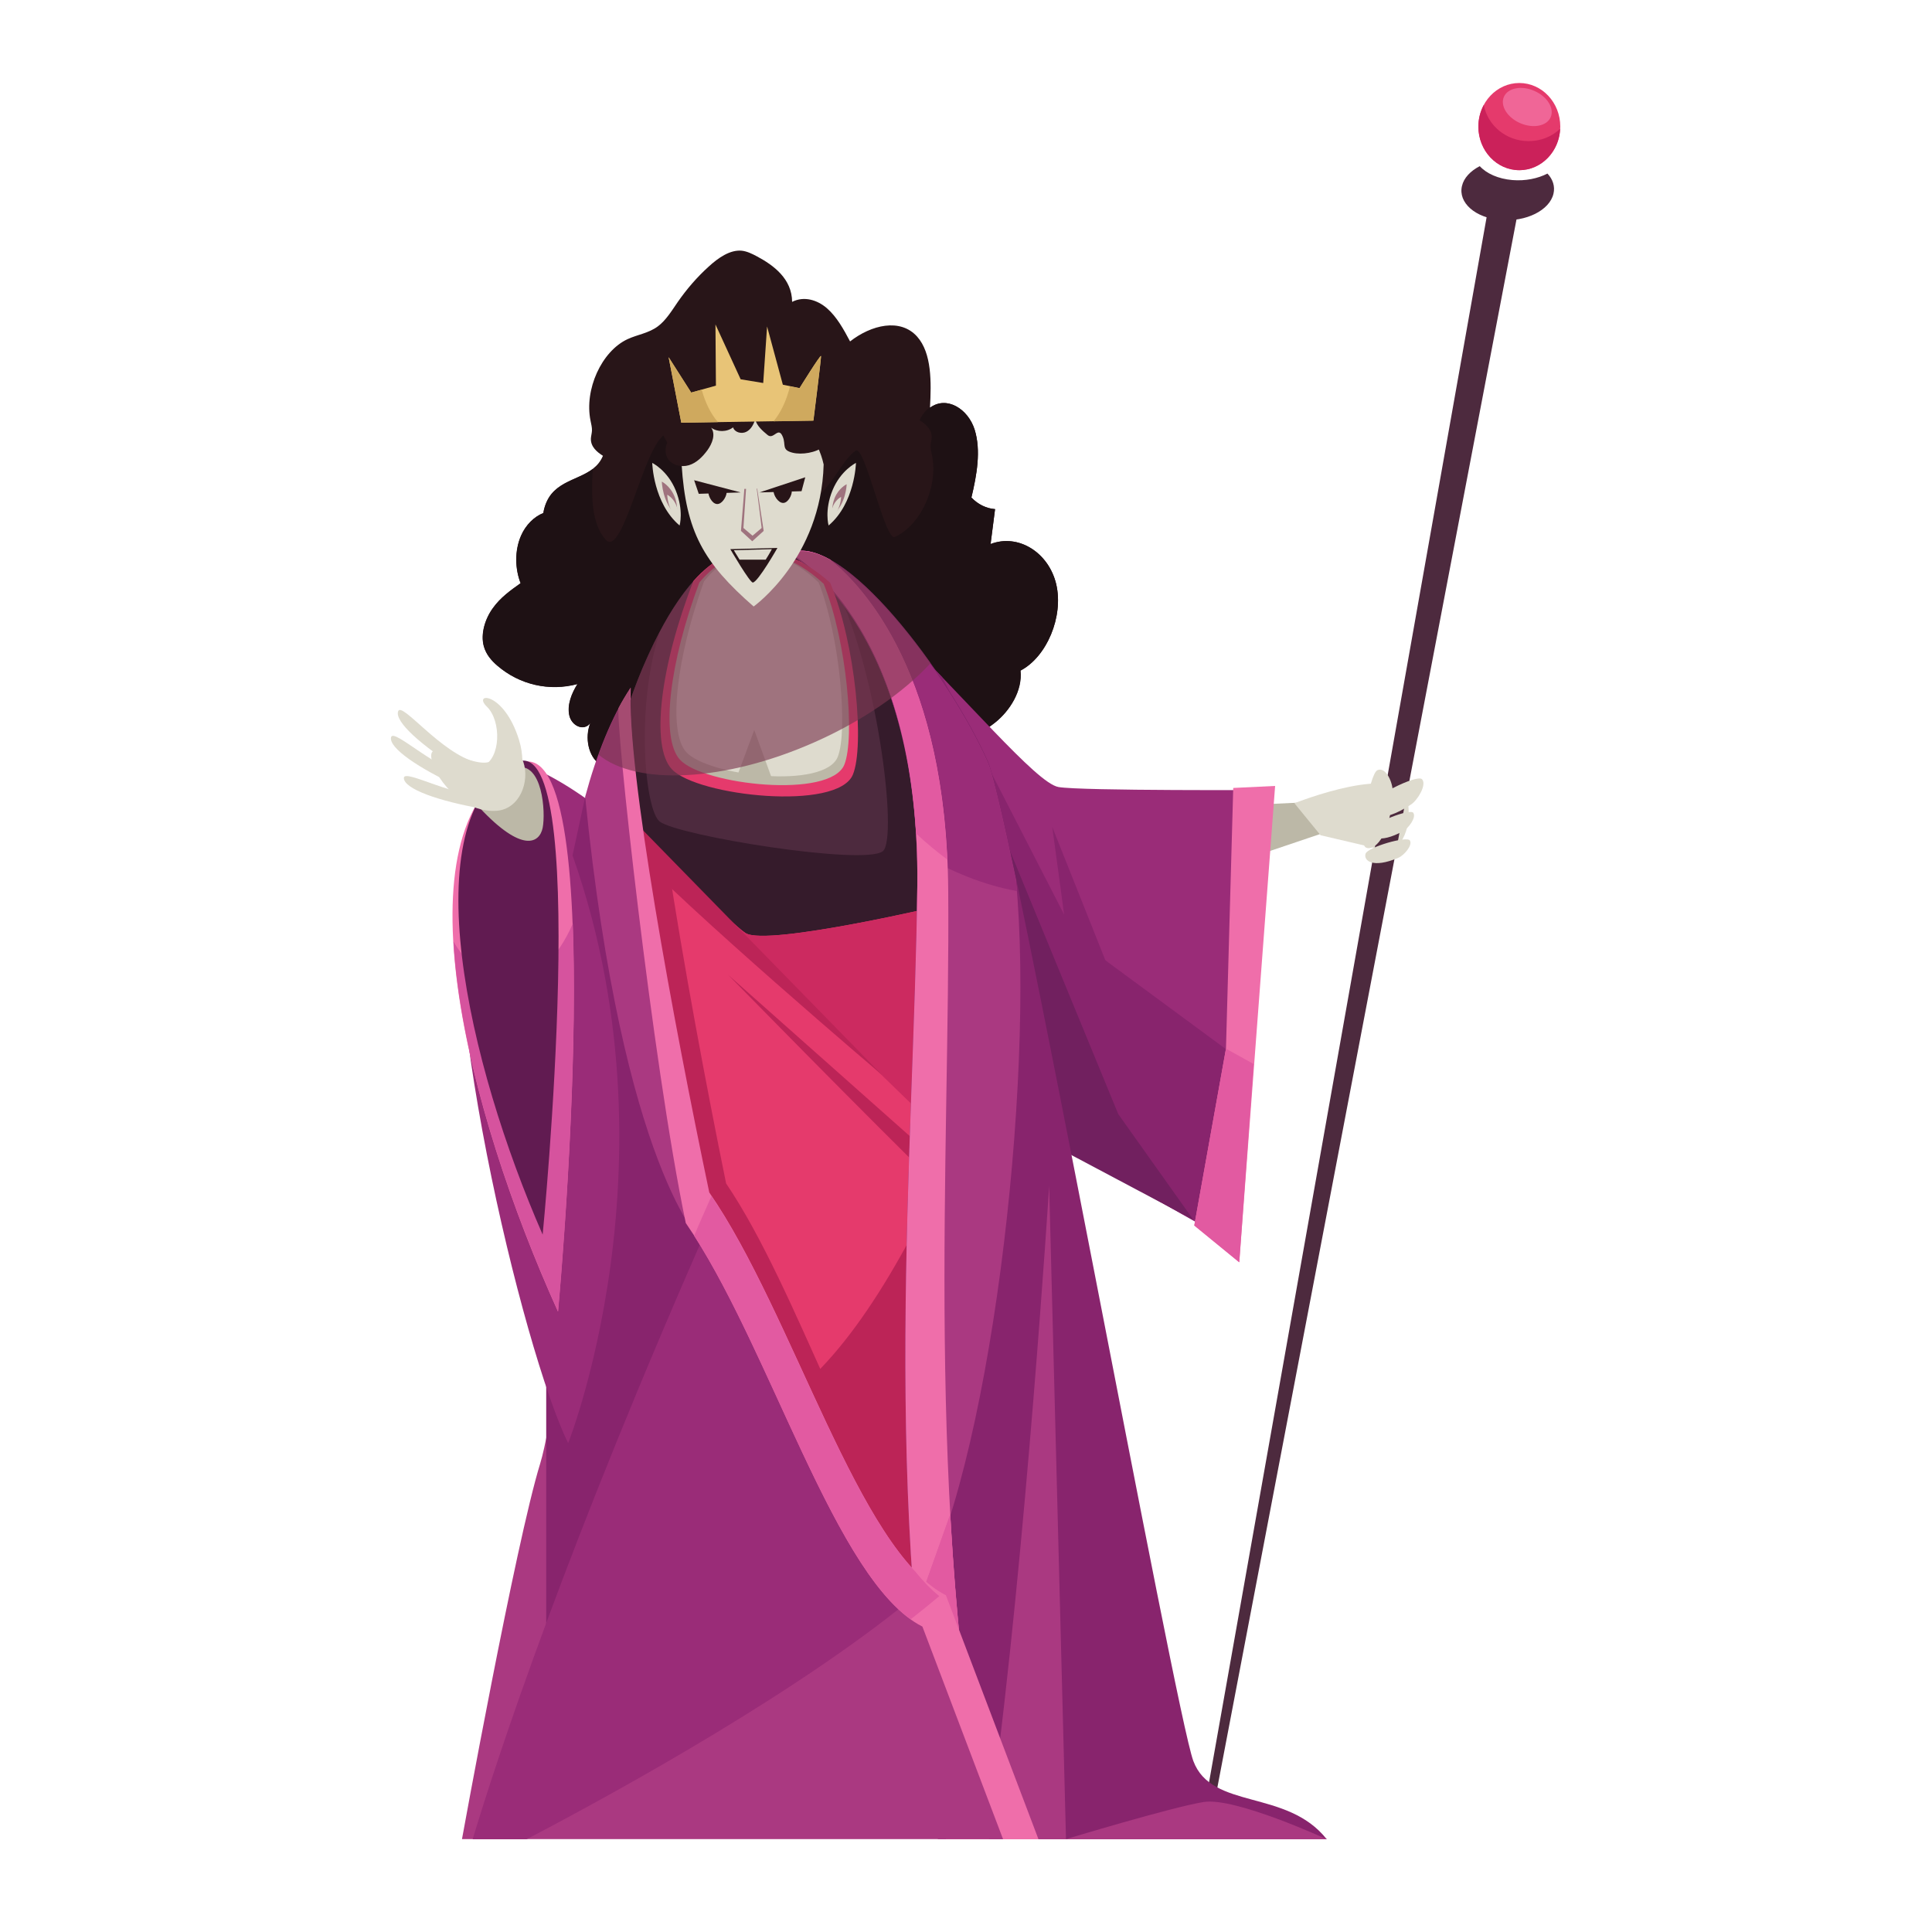 <svg enable-background="new 0 0 125 125" viewBox="0 0 125 125" xmlns="http://www.w3.org/2000/svg"><path d="m34.42 49.66 4.1 22.02.99-18.78s-2.45-2.12-5.09-3.24z" fill="#9a2c78"/><path d="m75.82 57.2 11.17-3.77.14-1.65-13.76.66z" fill="#bcb8a7"/><path d="m85.44 54.04 4.49 1.05s1.5-.59 1.16-3.25-7.34.13-7.34.13z" fill="#dedbce"/><path d="m96.25 13.68-18.65 105.16.53.13 20.11-105.42z" fill="#4d2a3e"/><path d="m68.34 37.81c-.49-2.08-2.47-3.3-4.25-2.61.1-.75.19-1.5.29-2.26-.57-.04-1.11-.31-1.53-.75.35-1.46.63-3.04.21-4.39-.42-1.34-1.81-2.22-2.89-1.42.09-1.66.12-3.53-.83-4.6-1.09-1.22-2.97-.76-4.34.31-.42-.79-.86-1.59-1.49-2.14s-1.49-.81-2.26-.42c-.01-1.49-1.2-2.37-2.27-2.94-.32-.17-.64-.33-.99-.37-.75-.07-1.51.45-2.15 1.04-.73.66-1.4 1.43-1.99 2.28-.39.57-.77 1.19-1.28 1.57-.6.45-1.31.53-1.96.83-1.69.78-2.82 3.27-2.4 5.29.04.21.1.42.09.64-.01.17-.06.34-.07.5-.02.54.4.88.78 1.12-.6 1.44-2.38 1.31-3.33 2.46-.28.34-.46.79-.53 1.24-.59.23-1.14.77-1.44 1.46-.43.98-.39 2.16-.03 3.08-.65.46-1.31.93-1.8 1.62-.5.69-.8 1.66-.58 2.46.15.54.5.93.87 1.25 1.44 1.24 3.36 1.68 5.19 1.19-.38.6-.68 1.35-.53 2.03s.93 1.05 1.36.5c-.38.96-.11 2.17.6 2.65.32.22.71.26 1.09.17.33 1.42 1.44 2.53 2.7 2.65 1.7.16 3.45-1.15 4.51-2.93 1.55 1.49 4.22.95 5.57-1.12-.06.49.49.64.89.58 1.14-.15 2.27-.46 3.38-.92.43-.18.85-.37 1.29-.42.71-.08 1.37.24 2.05.39 1.37.3 2.88-.1 4.11-1.09.95-.76 1.78-2.06 1.64-3.36 1.71-.88 2.8-3.49 2.32-5.57z" fill="#281518"/><path d="m68.34 37.81c-.49-2.08-2.47-3.3-4.25-2.61.1-.75.19-1.5.29-2.26-.57-.04-1.11-.31-1.53-.75.35-1.46.63-3.04.21-4.39-.42-1.34-1.81-2.22-2.89-1.42 0-.01 0-.03 0-.04-.28.21-.51.48-.67.85.37.24.8.58.78 1.12-.01.17-.06.34-.07.5-.01.22.04.43.09.64.41 2.03-.71 4.51-2.4 5.29-.65.3-1.95-6.03-2.55-5.58-.52.39-.89 1.01-1.28 1.57-.59.85-1.26 1.62-1.99 2.28-.64.58-1.39 1.11-2.15 1.04-.35-.03-.68-.2-.99-.37-1.08-.57-2.27-1.46-2.27-2.94-.77.39-1.63.13-2.26-.42s-1.06-1.35-1.49-2.14c-1.36 1.07-2.65 7.95-3.74 6.73-.94-1.06-.92-2.91-.83-4.56-.8.61-1.95.76-2.66 1.61-.28.34-.46.79-.53 1.24-.59.23-1.14.77-1.44 1.46-.43.98-.39 2.16-.03 3.08-.65.46-1.31.93-1.8 1.62-.5.69-.8 1.66-.58 2.46.15.54.5.93.87 1.25 1.44 1.24 3.36 1.68 5.19 1.19-.38.6-.68 1.35-.53 2.03s.93 1.05 1.36.5c-.38.96-.11 2.17.6 2.65.32.22.71.26 1.09.17.33 1.42 1.44 2.53 2.7 2.65 1.7.16 3.45-1.15 4.51-2.93 1.55 1.49 4.22.95 5.57-1.12-.06.49.49.64.89.58 1.14-.15 2.27-.46 3.38-.92.43-.18.85-.37 1.29-.42.71-.08 1.37.24 2.05.39 1.37.3 2.88-.1 4.11-1.09.95-.76 1.78-2.06 1.64-3.36 1.7-.89 2.79-3.5 2.31-5.58z" fill="#1e1114"/><path d="m39.41 51.54c-.15-2.93 3.27-13.66 7.44-15.51s8.6 2.31 10.71 7.14c2.12 4.83 3.84 13.82 2.38 17.19-1.45 3.37-12.04 2.84-14.22.6-2.17-2.24-6.21-7.47-6.31-9.42z" fill="#4d2a3e"/><path d="m57.57 43.18c-.65-1.49-2.68-4.35-3.7-5.56 2.84 5.22 4.28 16.69 3.24 17.46-1.26.93-13.16-.99-14.42-1.92-.95-.7-1.59-7.27-.02-12.25-2.03 3.86-3.35 8.79-3.26 10.63.1 1.95 4.13 7.18 6.32 9.42 2.18 2.25 12.76 2.78 14.22-.6 1.45-3.36-.27-12.35-2.38-17.18z" fill="#351b2b"/><path d="m58.36 108.68c-15.58-22.22-18.95-57.14-18.95-57.14s7.44 7.94 8.83 8.83 13.09-1.88 13.09-1.88c.49 19.93.43 38.7-2.97 50.19z" fill="#e53a6c"/><path d="m61.14 77.17c-4.89-4.76-14.02-14.09-14.02-14.09l11.77 10.45z" fill="#bc2457"/><path d="m58.36 108.68c.68-2.28 1.22-4.86 1.65-7.67-4.58-4.75-8.33-17.5-13.03-24.44-1.27-6.23-2.78-14.27-3.81-21.09-1.98-2.04-3.76-3.94-3.76-3.94s3.37 34.92 18.95 57.14z" fill="#bc2457"/><path d="m58.36 108.68c2.45-8.29 3.17-20.36 3.19-33.92-3.44 7.48-7.17 13.71-11.72 16.46 2.87 9.32 2.75 9.22 8.53 17.46z" fill="#bc2457"/><path d="m48.24 60.37c-1.39-.89-8.83-8.83-8.83-8.83s.04.37.12 1.05c5.97 5.76 17.52 16.97 22.02 21.34 0-4.99-.09-10.18-.22-15.45.01.01-11.7 2.79-13.09 1.89z" fill="#cc2a60"/><path d="m68.48 50.92c-1.45-.26-6.02-5.82-11.24-10.85l7.41 31.81 15.01 8.47 2.65-29.23c-.01-.01-12.38.06-13.83-.2z" fill="#9a2c78"/><path d="m69.67 60.77-8.71-16.96c-1.17-1.22-2.43-2.5-3.72-3.74l7.41 31.81 15.01 8.47 1.04-11.45z" fill="#88246d"/><path d="m63.62 50.85 8.73 21.23 4.86 6.84-9.72-5.16z" fill="#71205f"/><path d="m61.24 119h24.6c-2.58-3.27-7.44-1.88-8.63-5.06-1.19-3.17-11.78-61.27-13.29-64.68-2.51-5.65-9.42-14.88-12.8-13.49 0 0 8.43 4.36 8.23 21.53-.2 17.16-2.48 39.98 1.89 61.7z" fill="#88246d"/><path d="m67.88 76.74s-1.49 23.51-3.67 39.68l-3.57 2.58h8.33z" fill="#aa3981"/><path d="m65.73 56.93c-.86-4.09-1.52-6.89-1.81-7.56-2.51-5.65-9.42-14.88-12.8-13.49 0 0 8.43 4.36 8.23 21.53-.15 13.13-1.52 29.56-.2 46.28 4.87-8.21 7.84-33.65 6.58-46.76z" fill="#aa3981"/><path d="m65.73 56.93c-.86-4.09-1.52-6.89-1.81-7.56-2.51-5.65-9.42-14.88-12.8-13.49 0 0 7.66 3.98 8.2 19.21 2.21 1.34 4.44 2.2 6.47 2.56-.02-.25-.04-.49-.06-.72z" fill="#9a2c78"/><path d="m40.35 52.44.05 2.03c3.97 4.3 16.67 15.08 16.67 15.08z" fill="#bc2457"/><path d="m61.35 57.65c-.1-13.89-5.39-19.63-7.64-21.44-.97-.54-1.86-.74-2.59-.44 0 0 8.43 4.36 8.23 21.53-.2 17.16-2.48 39.98 1.88 61.7h2.74c-4.22-21.7-2.49-44.25-2.62-61.35z" fill="#ef6eaa"/><path d="m59.21 104.37c.41 4.88 1.05 9.78 2.02 14.63h2.74c-1.36-6.99-2.11-14.07-2.49-21.02z" fill="#e25aa1"/><path d="m53.71 36.21c-.97-.54-1.86-.74-2.59-.44 0 0 7.31 3.79 8.15 18.16.7.65 1.38 1.21 2.02 1.68-.57-12.41-5.45-17.68-7.58-19.4z" fill="#e25aa1"/><path d="m59.21 104.37c.41 4.88 1.05 9.78 2.02 14.63h2.74c-1.36-6.99-2.11-14.07-2.49-21.02z" fill="#e25aa1"/><path d="m60.64 103.62c-5.46-2.78-9.54-18.02-14.85-25.86-2.25-11.04-5.27-27.82-4.99-33.27-1.24 1.91-2.2 4.32-2.94 7.06.85 16.75-1.58 38.78-2.91 43.14-1.59 5.16-5.06 24.3-5.06 24.3h36.41z" fill="#aa3981"/><path d="m37.86 51.56c2.44 24.19 7.6 28.85 7.6 28.85l-10.12 25.59v-16.26l.4-28.37z" fill="#88246d"/><path d="m34.07 119c6.21-3.25 18.1-9.82 25.52-16.07-4.8-3.92-8.61-17.04-13.38-24.51-9.63 21.74-14.13 35.6-15.63 40.58z" fill="#9a2c78"/><path d="m44.37 79.13c5.43 7.85 9.68 23.27 15.31 26.11l5.22 13.76h2.29l-5.99-15.79c-5.62-2.83-9.89-18.23-15.31-26.06-2.3-10.95-5.35-27.37-5.08-32.65-.27.41-.54.84-.78 1.3-.27.47 2.16 22.89 4.34 33.33z" fill="#ef6eaa"/><path d="m59.21 101.67c-4.64-4.84-8.48-17.34-13.18-24.28-.38.86-.76 1.72-1.12 2.56 4.93 7.68 8.94 21.2 14.01 24.82.64-.5 1.26-1 1.85-1.5-.53-.43-1.05-.97-1.56-1.6z" fill="#e25aa1"/><path d="m35.51 51.51-5.36 2.38c-2.31 8.66 3.7 33.6 6.61 39.48.01 0 8.21-20.76-1.25-41.86z" fill="#9a2c78"/><path d="m36.1 84.86c-5.94-13.13-10.45-31.09-2.72-35.37 6.33-3.5 2.72 35.37 2.72 35.37z" fill="#ef6eaa"/><path d="m32.9 63.48c-1.37 0-2.62-.97-3.56-2.56.41 7.23 3.35 16.38 6.77 23.94 0 0 1.35-14.6.95-25.1-.99 2.27-2.49 3.72-4.16 3.72z" fill="#d6539e"/><path d="m35.11 79.88c-4.83-11.04-8.47-26.72-1.85-30.49 5.12-2.91 1.85 30.49 1.85 30.49z" fill="#611b51"/><path d="m55.18 50.12c.76-1.82.2-8.42-1.47-12.42-2.06-1.84-4.5-2.72-6.86-1.67-.69.31-1.36.86-1.99 1.57-2.12 5.44-2.8 10.7-1.38 12.18 1.65 1.73 10.71 2.72 11.7.34z" fill="#e53a6c"/><path d="m54.63 49.47c.69-1.72.18-7.94-1.34-11.7-1.87-1.73-4.09-2.56-6.23-1.57-.63.29-1.23.81-1.81 1.48-1.92 5.13-2.55 10.08-1.25 11.48 1.5 1.62 9.73 2.55 10.63.31z" fill="#bcb8a7"/><path d="m54.21 48.95c.64-1.65.17-7.63-1.24-11.26-1.73-1.66-3.78-2.46-5.75-1.51-.58.28-1.14.78-1.67 1.43-1.78 4.93-2.35 9.7-1.16 11.04 1.39 1.56 8.99 2.46 9.82.3z" fill="#dedbce"/><path d="m48.8 47.23-1.12 3.02 2.31.25z" fill="#bcb8a7"/><path d="m97.85 11.65c-.92-.08-1.67-.42-2.11-.9-.6.31-1.03.76-1.15 1.28-.26 1.08.86 2.07 2.5 2.2 1.64.14 3.17-.62 3.42-1.7.11-.47-.04-.93-.39-1.3-.62.32-1.43.49-2.27.42z" fill="#4d2a3e"/><path d="m95.65 8.19c0 1.56 1.19 2.82 2.65 2.82s2.65-1.26 2.65-2.82-1.19-2.82-2.65-2.82-2.65 1.26-2.65 2.82z" fill="#e53a6c"/><path d="m97.3 6.27c-.25.58.23 1.34 1.06 1.7.84.36 1.72.19 1.97-.39s-.23-1.34-1.06-1.7c-.83-.37-1.72-.19-1.97.39z" fill="#f06697"/><path d="m69.27 62.56c0-.4-1.19-9.06-1.19-9.06l5.03 12.63z" fill="#88246d"/><path d="m77.27 79.29 2.91 2.38 2.32-30.82-2.71.13-.47 16.87z" fill="#ef6eaa"/><path d="m77.27 79.29 2.91 2.38.93-12.83-1.79-.99z" fill="#e25aa1"/><path d="m31.01 52.24c2.78 2.98 3.9 2.31 4.1 1.32s0-4.3-1.72-3.9-2.38 2.58-2.38 2.58z" fill="#bcb8a7"/><path d="m32.1 52.46c-2.28.14-4.11-2.29-4.2-3.5s2.34.56 3.61.37 1.91-1.29 2.35-.03c.43 1.26-.23 3.07-1.76 3.16z" fill="#dedbce"/><path d="m85.84 119h-16.9s6.88-2.08 8.93-2.41 7.97 2.41 7.97 2.41z" fill="#aa3981"/><path d="m42.67 40.91c-.25.47-.48.95-.71 1.45-.02.04-.03.08-.05.11-.09.21-.19.42-.28.63-.02.04-.03.07-.05.11-.21.5-.41 1-.59 1.5 0 .01-.01.02-.01.03-.07.19-.14.37-.2.56 0-.09 0-.18 0-.26 0-.19.01-.37.02-.53-.27.41-.54.84-.78 1.3-.01.01-.01.04-.01.07-.47.9-.9 1.89-1.28 2.95 2.43 2.01 8.14 1.77 13.95-.8 3.15-1.39 5.77-3.23 7.53-5.12-2.26-3.19-4.94-6.09-7.09-6.98-.04-.02-.08-.04-.13-.05-.07-.03-.14-.05-.21-.07-.06-.02-.11-.04-.17-.05-.06-.02-.12-.03-.18-.04s-.12-.02-.18-.03-.11-.02-.16-.02c-.06-.01-.13-.01-.19-.01-.05 0-.1 0-.14 0-.07 0-.14.01-.21.02-.04.01-.08.01-.11.02-.1.02-.21.05-.31.09 0 0 .01 0 .02.01.01 0 .02.01.03.02s.02.01.03.02c.01 0 .02.01.03.02-.04.01-.08.02-.11.03 0 0 .33.17.85.58-.07-.04-.15-.08-.22-.12-.04-.02-.08-.04-.12-.06-.1-.05-.19-.09-.29-.14-.04-.02-.08-.04-.12-.05-.1-.04-.2-.08-.31-.12-.03-.01-.07-.03-.1-.04-.13-.04-.26-.09-.39-.12-.01 0-.02-.01-.03-.01-.14-.04-.28-.07-.43-.1-.02 0-.05-.01-.07-.01-.12-.02-.23-.04-.35-.05-.05-.01-.09-.01-.14-.01-.09-.01-.19-.02-.28-.02-.05 0-.11 0-.16 0-.09 0-.18 0-.26 0-.06 0-.11.01-.17.01-.09.01-.17.02-.26.03-.06.01-.11.01-.17.02-.09.01-.17.03-.26.05-.05.01-.11.02-.16.04-.09.02-.19.05-.28.08-.05.01-.09.03-.14.04-.14.05-.28.1-.42.16-.11.05-.23.11-.34.17-.03.02-.06.04-.1.06-.1.06-.19.12-.29.19-.04.03-.08.06-.12.09-.07.05-.15.11-.22.17-.05.04-.11.09-.16.14-.04.04-.09.08-.13.12-.11.11-.23.22-.34.33-.02.02-.04.04-.06.06-.88.91-1.7 2.15-2.42 3.53z" fill="#7b3650" opacity=".63"/><path d="m48.76 39.24c-3.25-2.84-4.38-4.83-4.66-9.19 0 0 2.26-4.18 4.73-4.84 0 0 3.74 1.54 4.46 4.84-.16 6.08-4.53 9.19-4.53 9.19z" fill="#dedbce"/><path d="m52.12 25.16c-.2.01-.41.03-.6-.04-.22-.09-.37-.29-.56-.44-.53-.42-1.33-.34-1.9.04-.35.23-.66.57-1.08.64s-.82-.15-1.24-.26c-.78-.2-1.75.11-2.02.87-.07.18-.09.38-.15.56-.18.57-.66.99-1.03 1.46s-.65 1.13-.35 1.65c.26.46.88.61 1.38.46s.89-.55 1.2-.97c.31-.43.55-1.03.24-1.46.41.3 1.02.29 1.42-.02.1.33.55.44.85.29.31-.15.48-.48.58-.81.11.43.47.74.81 1.02.4.32.69-.61.98.12.21.51-.1.84.63 1.02.6.15 1.52 0 2.01-.4 1.34-1.1.65-3.8-1.17-3.73z" fill="#281518"/><path d="m52.63 27.21-8.55.14-.82-4.24 1.46 2.29 1.6-.45-.03-3.96 1.63 3.55 1.46.24.25-3.66 1.02 3.77 1.08.22s1.37-2.21 1.39-2.08c.02.14-.49 4.18-.49 4.18z" fill="#e8c477"/><path d="m43.97 34c-1.71-1.45-1.77-4.05-1.77-4.05s.99.48 1.52 1.78.25 2.27.25 2.27z" fill="#dedbce"/><path d="m43.77 33.34c-.92-.78-.95-2.18-.95-2.18s.53.26.82.96c.28.7.13 1.22.13 1.22z" fill="#7b3650" opacity=".63"/><path d="m43.85 33.58c-.66-.56-.68-1.57-.68-1.57s.38.18.59.69c.2.5.09.88.09.88z" fill="#dedbce"/><path d="m53.61 34c1.71-1.45 1.77-4.05 1.77-4.05s-.99.48-1.52 1.78-.25 2.27-.25 2.27z" fill="#dedbce"/><path d="m53.89 33.31c.86-.71.89-1.98.89-1.98s-.5.23-.77.87c-.26.64-.12 1.11-.12 1.11z" fill="#7b3650" opacity=".63"/><path d="m53.82 33.49c.58-.48.6-1.34.6-1.34s-.34.16-.52.59-.08.75-.08.75z" fill="#dedbce"/><path d="m98.9 9.13c-1.45 0-2.65-1.01-2.9-2.34-.22.41-.35.89-.35 1.4 0 1.56 1.19 2.82 2.65 2.82 1.42 0 2.57-1.19 2.64-2.68-.52.5-1.24.8-2.04.8z" fill="#cb215a"/><g fill="#dedbce"><path d="m29.79 49.82c-2.55-1.59-4.27-3.14-4.03-3.8.23-.66 2.78 2.74 5.09 3.31s-1.06.49-1.06.49z"/><path d="m29.8 50.95c-2.73-1.24-4.64-2.56-4.5-3.24.14-.69 3.11 2.36 5.48 2.61 2.38.26-.98.63-.98.63z"/><path d="m31.3 52.34c-2.96-.51-5.14-1.3-5.17-1.99-.04-.7 3.61 1.49 5.96 1.14 2.36-.36-.79.85-.79.85z"/><path d="m31.24 49.56c1.16-.46 1.22-2.91.26-3.84s1.1-1.01 2.08 2.15c.6 1.92-.23 3.44-.23 3.44z"/><path d="m91.31 52.04c-1.99 1.32-2.85.76-2.78.17s3.17-2.15 3.48-1.79-.28 1.33-.7 1.62z"/><path d="m90.11 51.31c-.16 2.96-1.27 3.81-1.76 3.51s.23-4.74.77-4.99c.55-.25 1.03.84.99 1.48z"/><path d="m90.79 53.77c-1.6.87-2.22.38-2.13-.06s2.57-1.42 2.78-1.12-.31.99-.65 1.18z"/><path d="m90.47 55.5c-1.68.71-2.25.17-2.12-.26s2.69-1.17 2.87-.86c.19.32-.39.97-.75 1.12z"/></g><path d="m45.4 25.21-.68.19-1.46-2.29.82 4.24 2.37-.04c-.46-.53-.82-1.25-1.05-2.1z" fill="#cfa95e"/><path d="m51.73 25.12-.62-.12c-.22.91-.59 1.69-1.06 2.26l2.57-.04s.51-4.03.5-4.17c-.01-.15-1.39 2.07-1.39 2.07z" fill="#cfa95e"/><path d="m52.1 30.88-2.96.98 2.72-.08z" fill="#281518"/><path d="m48.99 31.61h-.03l.32 2.55-.59.5-.59-.5.17-2.53h-.11l-.22 2.72.73.67.74-.67z" fill="#7b3650" opacity=".63"/><path d="m47.25 35.53 3.05-.08s-1.26 2.21-1.59 2.24c-.19.02-1.46-2.16-1.46-2.16z" fill="#281518"/><path d="m49.54 36.21c.23-.36.4-.68.4-.68l-2.46.07s.16.28.37.61z" fill="#dedbce"/><path d="m47.01 31.89c.02-.26-.24-.21-.56-.24-.33-.02-.6-.11-.62.15s.22.78.55.81c.32.03.61-.45.63-.72z" fill="#281518"/><path d="m51.23 31.77c0-.26-.25-.19-.58-.19s-.61-.06-.6.2c0 .26.29.76.62.76.32 0 .57-.51.56-.77z" fill="#281518"/><path d="m44.91 31.07 3.01.79-2.71.09z" fill="#281518"/></svg>